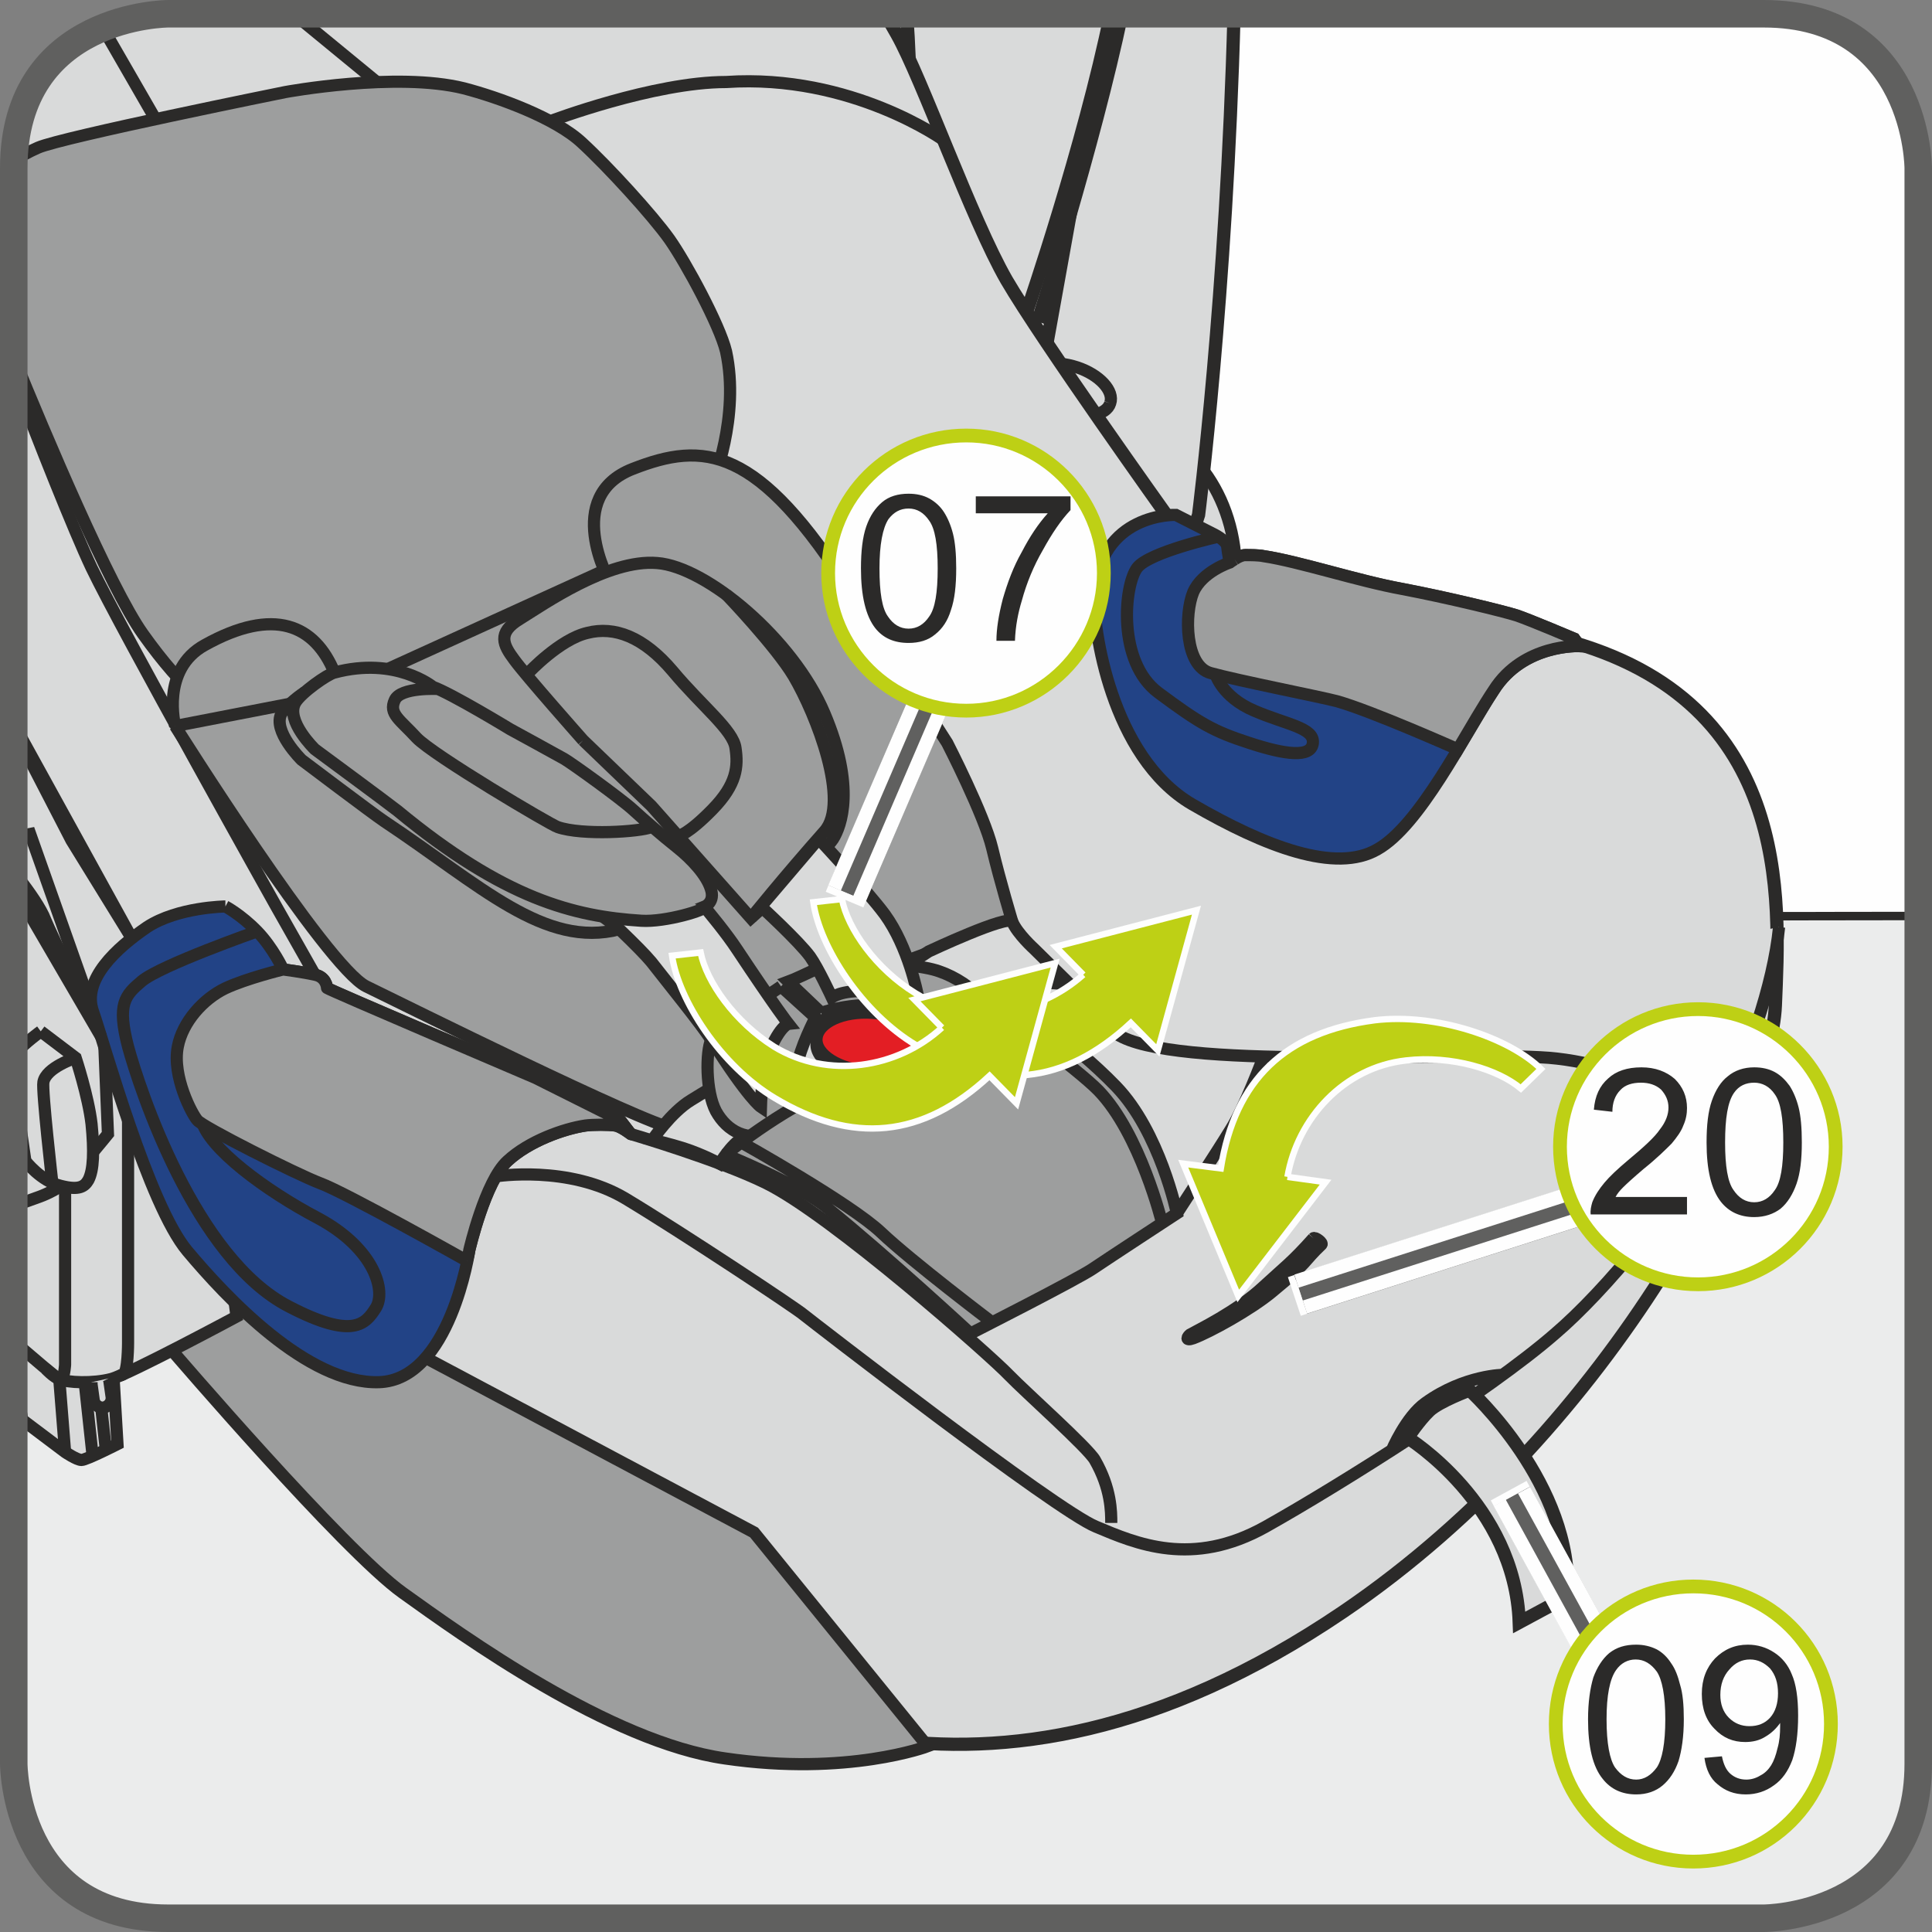 <?xml version="1.0" encoding="UTF-8"?>
<!DOCTYPE svg PUBLIC "-//W3C//DTD SVG 1.1//EN" "http://www.w3.org/Graphics/SVG/1.1/DTD/svg11.dtd">
<!-- Creator: CorelDRAW 2017 -->
<svg xmlns="http://www.w3.org/2000/svg" xml:space="preserve" width="295px" height="295px" version="1.1" style="shape-rendering:geometricPrecision; text-rendering:geometricPrecision; image-rendering:optimizeQuality; fill-rule:evenodd; clip-rule:evenodd"
viewBox="0 0 365.1 365.1"
 xmlns:xlink="http://www.w3.org/1999/xlink">
 <rect x="0" y="0" width="365.1" height="365.1" fill="#808080" stroke="none"/>
 <defs>
  <style type="text/css">
   <![CDATA[
    .str9 {stroke:#FEFEFE;stroke-width:7.7;stroke-miterlimit:4}
    .str6 {stroke:#60605F;stroke-width:5.2;stroke-miterlimit:4}
    .str10 {stroke:#BED015;stroke-width:2.6;stroke-miterlimit:2.613}
    .str7 {stroke:#60605F;stroke-width:7.7;stroke-linejoin:bevel;stroke-miterlimit:4}
    .str8 {stroke:#FEFEFE;stroke-width:2.6;stroke-linejoin:bevel;stroke-miterlimit:4}
    .str5 {stroke:#FEFEFE;stroke-width:1.2;stroke-miterlimit:10}
    .str1 {stroke:#2B2A29;stroke-width:2.3;stroke-miterlimit:10}
    .str4 {stroke:#FEFEFE;stroke-width:1.2;stroke-miterlimit:10}
    .str0 {stroke:#2B2A29;stroke-width:1.6;stroke-miterlimit:10}
    .str2 {stroke:#2B2A29;stroke-width:2.5;stroke-miterlimit:10}
    .str3 {stroke:#2B2A29;stroke-width:2.3;stroke-linejoin:round;stroke-miterlimit:10}
    .fil2 {fill:none;fill-rule:nonzero}
    .fil0 {fill:#FEFEFE;fill-rule:nonzero}
    .fil1 {fill:#EBECEC;fill-rule:nonzero}
    .fil3 {fill:#D9DADA;fill-rule:nonzero}
    .fil4 {fill:#9D9E9E;fill-rule:nonzero}
    .fil8 {fill:#2B2A29;fill-rule:nonzero}
    .fil6 {fill:#E31E24;fill-rule:nonzero}
    .fil7 {fill:#BED015;fill-rule:nonzero}
    .fil5 {fill:#224386;fill-rule:nonzero}
   ]]>
  </style>
 </defs>
 <g id="Слой_x0020_1">
  <path class="fil0" d="M31.8 2.6c0,0 -29.2,0 -29.2,29.2l0 301.5c0,0 0,29.2 29.2,29.2l301.5 0c0,0 29.2,0 29.2,-29.2l0 -301.5c0,0 0,-29.2 -29.2,-29.2l-301.5 0z"/>
  <path class="fil1" d="M362.5 173.1l-359.9 0.5 0 159.7c0,0 0,29.2 29.2,29.2l0 0 301.5 0c0,0 29.2,0 29.2,-29.2l0 0 0 -160.2z"/>
  <line class="fil2 str0" x1="362.5" y1="173.1" x2="2.6" y2= "173.6" />
  <path class="fil3" d="M233.5 106c0.9,14.9 -7.9,27.6 -19.8,28.3 -11.8,0.7 -22.1,-10.8 -23,-25.7 -0.9,-14.9 7.9,-27.6 19.8,-28.3 11.8,-0.7 22.1,10.8 23,25.7z"/>
  <path class="fil2 str1" d="M233.5 106c0.9,14.9 -7.9,27.6 -19.8,28.3 -11.8,0.7 -22.1,-10.8 -23,-25.7 -0.9,-14.9 7.9,-27.6 19.8,-28.3 11.8,-0.7 22.1,10.8 23,25.7"/>
  <path class="fil3" d="M233.2 2.6c-1.4,53.1 -6.7,94.7 -6.7,94.7l-2.4 7.4 -32.6 -1.6 6.5 -39.1 6.3 -35c0,0 0.7,-11.7 1.2,-26.4l27.7 0z"/>
  <path class="fil2 str2" d="M233.2 2.6c-1.4,53.1 -6.7,94.7 -6.7,94.7l-2.4 7.4 -32.6 -1.6 6.5 -39.1 6.3 -35c0,0 0.7,-11.7 1.2,-26.4"/>
  <path class="fil3" d="M209.8 76.2c-0.7,2.3 -4.8,3.1 -9.1,1.6 -4.3,-1.4 -7.1,-4.4 -6.4,-6.7 0.8,-2.4 4.9,-3.1 9.2,-1.7 4.3,1.4 7.1,4.5 6.3,6.8z"/>
  <path class="fil2 str1" d="M209.8 76.2c-0.7,2.3 -4.8,3.1 -9.1,1.6 -4.3,-1.4 -7.1,-4.4 -6.4,-6.7 0.8,-2.4 4.9,-3.1 9.2,-1.7 4.3,1.4 7.1,4.5 6.3,6.8"/>
  <path class="fil3" d="M196.1 60.8c0,0 10.7,-33.4 15.9,-58.2l-180.2 0c0,0 -29.2,0 -29.2,29.2l0 0 0 105.5 193.5 -76.5z"/>
  <path class="fil2 str2" d="M196.1 60.8c0,0 10.7,-33.4 15.9,-58.2m-209.4 134.7l193.5 -76.5"/>
  <path class="fil3" d="M209.9 2.6c-5.2,25.2 -15.6,55.5 -15.6,55.5l-85.3 -55.5 100.9 0z"/>
  <path class="fil2 str2" d="M209.9 2.6c-5.2,25.2 -15.6,55.5 -15.6,55.5l-85.3 -55.5"/>
  <path class="fil3" d="M171.3 2.6c0.3,3.7 0.4,6 0.4,6l-7.1 -6 6.7 0z"/>
  <path class="fil2 str2" d="M171.3 2.6c0.3,3.7 0.4,6 0.4,6l-7.1 -6"/>
  <path class="fil3" d="M33.2 231.8l26.6 21.6c0,0 38.2,46.5 57.2,56.4 19.1,9.9 67.3,41.9 136.8,-5.2 51.9,-35.2 80.9,-94.8 81.7,-114.6 0.8,-19.8 3.7,-58.9 -42.4,-69.7 -38.3,-9 -49.5,-9.5 -49.5,-9.5l-22.9 -13.1c0,0 -23.8,-33.3 -30.5,-44.8 -6.6,-11.5 -16,-38.1 -20.7,-46.4 -0.6,-1.1 -1.4,-2.4 -2.2,-3.9l-135.5 0c0,0 -29.2,0 -29.2,29.2l0 0 0 140.7c1,1.6 2.2,3.6 2.8,5.1 1.2,2.8 8.5,14.6 8.5,14.6l8.6 6 10.7 33.6z"/>
  <path class="fil2 str2" d="M33.2 231.8l26.6 21.6c0,0 38.2,46.5 57.2,56.4 19.1,9.9 67.3,41.9 136.8,-5.2 51.9,-35.2 80.9,-94.8 81.7,-114.6 0.8,-19.8 3.7,-58.9 -42.4,-69.7 -38.3,-9 -49.5,-9.5 -49.5,-9.5l-22.9 -13.1c0,0 -23.8,-33.3 -30.5,-44.8 -6.6,-11.5 -16,-38.1 -20.7,-46.4 -0.6,-1.1 -1.4,-2.4 -2.2,-3.9m-164.7 169.9c1,1.6 2.2,3.6 2.8,5.1 1.2,2.8 8.5,14.6 8.5,14.6l8.6 6 10.7 33.6"/>
  <path class="fil4" d="M32.5 255.2c0,0 32.4,37.8 43.6,45.8 11.3,8.1 39.1,28.2 60.9,31.3 23.2,3.4 38.3,-2.3 38.3,-2.3l-32.8 -40.4 -94.2 -50.1 -15.8 15.7z"/>
  <path class="fil2 str1" d="M32.5 255.2c0,0 32.4,37.8 43.6,45.8 11.3,8.1 39.1,28.2 60.9,31.3 23.2,3.4 38.3,-2.3 38.3,-2.3l-32.8 -40.4 -94.2 -50.1 -15.8 15.7"/>
  <path class="fil3" d="M2.6 261.9l0.6 0.5 1 5.9 8.1 6.1c0,0 2.2,1.5 3.1,1.5 0.9,0 6.8,-3 6.8,-3l-0.9 -15.2 -18.7 -10.7 0 14.9z"/>
  <path class="fil2 str1" d="M2.6 261.9l0.6 0.5 1 5.9 8.1 6.1c0,0 2.2,1.5 3.1,1.5 0.9,0 6.8,-3 6.8,-3l-0.9 -15.2 -18.7 -10.7"/>
  <path class="fil3" d="M2.6 253.5c4,3.4 7.9,6.8 8.6,7.1 1.5,0.7 6.4,0.9 9.8,0 3.4,-0.9 23.7,-11.8 23.7,-11.8l-1.5 -11.5 -22.8 -54.1 -17.8 18.9 0 51.4z"/>
  <path class="fil2 str1" d="M2.6 253.5c4,3.4 7.9,6.8 8.6,7.1 1.5,0.7 6.4,0.9 9.8,0 3.4,-0.9 23.7,-11.8 23.7,-11.8l-1.5 -11.5 -22.8 -54.1 -17.8 18.9"/>
  <path class="fil3" d="M2.6 227.9l5 -1.8c0,0 3.1,-1.1 5.2,-3 2.1,-2 7.6,-8.8 7.6,-8.8l-0.7 -17.1 -14 -39.6 -3.1 0.6 0 69.7z"/>
  <path class="fil2 str1" d="M2.6 227.9l5 -1.8c0,0 3.1,-1.1 5.2,-3 2.1,-2 7.6,-8.8 7.6,-8.8l-0.7 -17.1 -14 -39.6 -3.1 0.6"/>
  <path class="fil3" d="M7.7 194.9l6.6 5c0,0 2.4,7.3 3,12.5 0.5,5.1 0.4,8.7 -0.6,10.6 -0.7,1.2 -1.7,2 -5.2,1.1 -3.8,-0.9 -6.7,-4.7 -6.7,-4.7l-2.2 -15 0 -4.3c0.1,-0.5 0.4,-1.1 0.8,-1.5 1.3,-1.5 4.3,-3.7 4.3,-3.7z"/>
  <path class="fil2 str1" d="M7.7 194.9l6.6 5c0,0 2.4,7.3 3,12.5 0.5,5.1 0.4,8.7 -0.6,10.6 -0.7,1.2 -1.7,2 -5.2,1.1 -3.8,-0.9 -6.7,-4.7 -6.7,-4.7l-2.2 -15m0 -4.3c0.1,-0.5 0.4,-1.1 0.8,-1.5 1.3,-1.5 4.3,-3.7 4.3,-3.7m6.6 5c0,0 -5.6,1.8 -6.1,4.6 -0.3,1.6 1.7,19.1 1.7,19.1m-7.3 34l0.6 4.8"/>
  <line class="fil2" x1="11.2" y1="260.6" x2="12.3" y2= "274.4" />
  <line class="fil2 str1" x1="11.2" y1="260.6" x2="12.3" y2= "274.4" />
  <line class="fil2" x1="16" y1="261.2" x2="17.5" y2= "275.1" />
  <line class="fil2 str1" x1="16" y1="261.2" x2="17.5" y2= "275.1" />
  <line class="fil2" x1="18.6" y1="261.1" x2="20" y2= "274" />
  <line class="fil2 str1" x1="18.6" y1="261.1" x2="20" y2= "274" />
  <path class="fil3" d="M20.5 260.5c0.1,0.2 0.2,0.5 0.2,0.7l0.4 2.8c0.1,1 -0.6,1.8 -1.5,2 -1,0.1 -1.8,-0.6 -1.9,-1.5l-0.4 -2.9c0,-0.1 0,-0.3 0,-0.4l3.2 -0.7z"/>
  <path class="fil2 str1" d="M20.5 260.5c0.1,0.2 0.2,0.5 0.2,0.7l0.4 2.8c0.1,1 -0.6,1.8 -1.5,2 -1,0.1 -1.8,-0.6 -1.9,-1.5l-0.4 -2.9c0,-0.1 0,-0.3 0,-0.4m-5 -36.9l0 33.6c0,0 -0.1,1.7 -0.5,2.5 -0.7,0.9 -3.1,-1.7 -3.1,-1.7m15.5 -49l0 44.1c0,0 0,5.5 -0.9,5.9 -0.9,0.4 0,0 0,0"/>
  <path class="fil5" d="M42.6 171.3c0,0 -9,0.1 -14.8,3.9 -5.7,3.9 -12.4,9.9 -10.2,16 2.1,6 10.5,36.5 17.8,45.2 7.3,8.7 22.7,25.2 36.2,24.8 13.5,-0.4 17.1,-25 17.1,-25 0,0 3,-13 7.2,-16.8 4.1,-3.8 10.7,-6.1 14.7,-6.7 1.4,-0.2 4.5,-0.2 5.7,0 1.1,0.2 2.9,1.6 2.9,1.6l-2 -2.6 -16 -8c0,0 -39.4,-16.8 -39.4,-17 0,-0.2 -0.2,-2.1 -2.3,-2.5 -2.2,-0.5 -6,-1 -6,-1 0,0 -1.9,-4.1 -4.9,-7.2 -3,-3.1 -6,-4.7 -6,-4.7z"/>
  <path class="fil2 str3" d="M42.6 171.3c0,0 -9,0.1 -14.8,3.9 -5.7,3.9 -12.4,9.9 -10.2,16 2.1,6 10.5,36.5 17.8,45.2 7.3,8.7 22.7,25.2 36.2,24.8 13.5,-0.4 17.1,-25 17.1,-25 0,0 3,-13 7.2,-16.8 4.1,-3.8 10.7,-6.1 14.7,-6.7 1.4,-0.2 4.5,-0.2 5.7,0 1.1,0.2 2.9,1.6 2.9,1.6l-2 -2.6 -16 -8c0,0 -39.4,-16.8 -39.4,-17 0,-0.2 -0.2,-2.1 -2.3,-2.5 -2.2,-0.5 -6,-1 -6,-1 0,0 -1.9,-4.1 -4.9,-7.2 -3,-3.1 -6,-4.7 -6,-4.7"/>
  <path class="fil2 str1" d="M48.6 176c0,0 -18.2,6.4 -21.8,9.4 -3.2,2.7 -4.7,4.3 -2.6,12.4 2.2,8.1 12.7,40 30.4,49.1 12.1,6.3 14.5,3.3 16.4,0.3 2,-3.1 -0.1,-11.2 -10.9,-17 -9.9,-5.2 -20.8,-13.3 -22,-18.5"/>
  <path class="fil4" d="M88.3 238.3c0,0 -23.1,-13 -27.8,-14.7 -4.7,-1.8 -22.3,-10.7 -23.2,-11.9 -1,-1.1 -4.8,-8.3 -3.7,-13.9 0.9,-4.7 4.8,-9 8.9,-11 4,-1.9 11,-3.6 11,-3.6 0,0 3.8,0.5 6,1 2.1,0.4 2.3,2.3 2.3,2.5 0,0.2 39.4,17 39.4,17l16 8 2 2.6c0,0 -1.8,-1.4 -2.9,-1.6 -1.2,-0.2 -4.3,-0.2 -5.7,0 -4,0.6 -10.6,2.9 -14.7,6.7 -4.2,3.8 -7.2,16.8 -7.2,16.8 0,0 -0.1,0.7 -0.4,1.8l0 0.3z"/>
  <path class="fil2 str3" d="M88.3 238.3c0,0 -23.1,-13 -27.8,-14.7 -4.7,-1.8 -22.3,-10.7 -23.2,-11.9 -1,-1.1 -4.8,-8.3 -3.7,-13.9 0.9,-4.7 4.8,-9 8.9,-11 4,-1.9 11,-3.6 11,-3.6 0,0 3.8,0.5 6,1 2.1,0.4 2.3,2.3 2.3,2.5 0,0.2 39.4,17 39.4,17l16 8 2 2.6c0,0 -1.8,-1.4 -2.9,-1.6 -1.2,-0.2 -4.3,-0.2 -5.7,0 -4,0.6 -10.6,2.9 -14.7,6.7 -4.2,3.8 -7.2,16.8 -7.2,16.8 0,0 -0.1,0.7 -0.4,1.8l0 0.3"/>
  <path class="fil3" d="M93.7 222.3c0,0 13.8,-2.2 24.5,4.2 10.8,6.5 32.2,20.7 33.6,21.9 1.5,1.2 47.7,37 55.3,40.1 7.6,3.2 18.2,7.8 32.1,0 13.9,-7.8 42.2,-25.6 54.6,-36.4 9.3,-7.9 24,-25.3 30,-38.3 6.5,-13.9 11.3,-27.6 12.4,-38.6l-242.5 47.1z"/>
  <path class="fil2 str1" d="M93.7 222.3c0,0 13.8,-2.2 24.5,4.2 10.8,6.5 32.2,20.7 33.6,21.9 1.5,1.2 47.7,37 55.3,40.1 7.6,3.2 18.2,7.8 32.1,0 13.9,-7.8 42.2,-25.6 54.6,-36.4 9.3,-7.9 24,-25.3 30,-38.3 6.5,-13.9 11.3,-27.6 12.4,-38.6m-73.2 98.9c0,0 2.7,-6.4 6.4,-9 7.4,-5.3 14.8,-5.3 14.8,-5.3"/>
  <path class="fil0" d="M248.2 234c-4,4.5 -5.6,5.6 -9.5,9.2 -4.9,4.6 -12.4,8.2 -13.8,9 -0.4,0.3 -1.1,1.3 0.6,0.7 3.2,-1.2 10.8,-5.4 14.8,-8.7 7.2,-5.9 5.9,-5.7 9.4,-9 0.4,-0.3 -1.2,-1.5 -1.5,-1.2z"/>
  <path class="fil2 str1" d="M248.2 234c-4,4.5 -5.6,5.6 -9.5,9.2 -4.9,4.6 -12.4,8.2 -13.8,9 -0.4,0.3 -1.1,1.3 0.6,0.7 3.2,-1.2 10.8,-5.4 14.8,-8.7 7.2,-5.9 5.9,-5.7 9.4,-9 0.4,-0.3 -1.2,-1.5 -1.5,-1.2m-129 -19.7c0,0 16.7,4.9 25.6,9.3 12.4,6.1 42.5,32.7 45.8,36.2 3.3,3.4 15,13.8 16.3,16.1 3.1,5.4 3.1,9.8 3.1,11.9m114.9 -76.3c0,0 -15.2,-10.2 -32.2,-11.6 -17.1,-1.3 -67.6,2.4 -80.6,-3.9 -2.9,-1.4 -4.1,-2.8 -4.1,-2.8m14.4 36.1c0,0 7.7,-11.8 10.2,-15.9 2.6,-4.1 6.1,-13.5 6.1,-13.5"/>
  <path class="fil5" d="M233.3 105.7c0.6,-0.4 1.4,-0.8 2,-0.8 1,0 2.6,0 3.5,0.2 6.7,1 17.9,4.7 26.2,6.2 8.4,1.6 19.1,4.2 21.6,5 2.4,0.8 10.9,4.4 10.9,4.4l1 1.4c0,0 -10.6,-0.5 -16.2,8.3 -5.7,8.7 -14,25.6 -22,30.1 -7.9,4.6 -21.2,-0.5 -35,-8.5 -15.4,-9 -18.8,-33.6 -18.5,-39.4 0.9,-15.8 15.4,-15.3 15.4,-15.3l6.9 3.5c0,0 2.6,1.2 2.8,2.4 0.1,1.2 0.5,3.1 0.5,3.1 0,0 0.4,-0.3 0.9,-0.6z"/>
  <path class="fil2 str1" d="M233.3 105.7c0.6,-0.4 1.4,-0.8 2,-0.8 1,0 2.6,0 3.5,0.2 6.7,1 17.9,4.7 26.2,6.2 8.4,1.6 19.1,4.2 21.6,5 2.4,0.8 10.9,4.4 10.9,4.4l1 1.4c0,0 -10.6,-0.5 -16.2,8.3 -5.7,8.7 -14,25.6 -22,30.1 -7.9,4.6 -21.2,-0.5 -35,-8.5 -15.4,-9 -18.8,-33.6 -18.5,-39.4 0.9,-15.8 15.4,-15.3 15.4,-15.3l6.9 3.5c0,0 2.6,1.2 2.8,2.4 0.1,1.2 0.5,3.1 0.5,3.1 0,0 0.4,-0.3 0.9,-0.6m-3 -4.3c0,0 -13.1,2.9 -15.4,5.9 -2.5,3.3 -3.8,17.8 4,23.6 7.8,5.8 10.4,7.3 17.2,9.5 6.7,2.2 11.7,2.9 12,0 0.3,-2.9 -5.1,-3.5 -11.1,-6.1 -6.1,-2.6 -7.3,-6.9 -7.3,-6.9"/>
  <line class="fil2" x1="55.5" y1="2.6" x2="71.2" y2= "15.5" />
  <line class="fil2 str1" x1="55.5" y1="2.6" x2="71.2" y2= "15.5" />
  <line class="fil2" x1="29.6" y1="22.9" x2="19.4" y2= "5.2" />
  <line class="fil2 str1" x1="29.6" y1="22.9" x2="19.4" y2= "5.2" />
  <path class="fil2 str1" d="M104 22.9c0,0 19.5,-7.4 33.2,-7.4 23.8,-1.6 41.3,11.1 41.3,11.1"/>
  <polygon class="fil0" points="2.6,137.7 13.5,158.8 24.9,177.3 2.6,136.8 "/>
  <polyline class="fil2 str1" points="2.6,137.7 13.5,158.8 24.9,177.3 2.6,136.8 "/>
  <path class="fil0" d="M2.6 164.8c2.2,2.7 4.5,5.9 5.6,8.2 2.1,5.1 10.9,22.9 10.9,22.9l-16.5 -28.3 0 -2.8z"/>
  <path class="fil2 str1" d="M2.6 164.8c2.2,2.7 4.5,5.9 5.6,8.2 2.1,5.1 10.9,22.9 10.9,22.9l-16.5 -28.3"/>
  <path class="fil4" d="M233.3 105.7c-0.5,0.3 -0.9,0.6 -0.9,0.6 0,0 -5.2,1.7 -6.9,5.6 -1.7,4.1 -1.6,14 3.3,15.3 5,1.4 20.8,4.5 23.8,5.3 6.5,1.8 22.9,9.1 22.9,9.1 2.5,-4.2 4.8,-8.2 6.8,-11.2 5.6,-8.8 16.2,-8.3 16.2,-8.3l-1 -1.4c0,0 -8.5,-3.6 -10.9,-4.4 -2.5,-0.8 -13.2,-3.4 -21.6,-5 -8.3,-1.5 -19.5,-5.2 -26.2,-6.2 -0.9,-0.2 -2.5,-0.2 -3.5,-0.2 -0.6,0 -1.4,0.4 -2,0.8z"/>
  <path class="fil2 str1" d="M233.3 105.7c-0.5,0.3 -0.9,0.6 -0.9,0.6 0,0 -5.2,1.7 -6.9,5.6 -1.7,4.1 -1.6,14 3.3,15.3 5,1.4 20.8,4.5 23.8,5.3 6.5,1.8 22.9,9.1 22.9,9.1 2.5,-4.2 4.8,-8.2 6.8,-11.2 5.6,-8.8 16.2,-8.3 16.2,-8.3l-1 -1.4c0,0 -8.5,-3.6 -10.9,-4.4 -2.5,-0.8 -13.2,-3.4 -21.6,-5 -8.3,-1.5 -19.5,-5.2 -26.2,-6.2 -0.9,-0.2 -2.5,-0.2 -3.5,-0.2 -0.6,0 -1.4,0.4 -2,0.8m-230.7 -34.6c4.6,12.1 11.3,29 14.7,36.2 5.6,11.7 34.9,64 34.9,64l7.3 12.9"/>
  <polygon class="fil0" points="150.8,184.7 144.5,188.5 147.5,215.1 188.7,196.5 181.2,191.7 169.2,186.9 154.8,187.9 "/>
  <path class="fil2 str1" d="M150.8 184.7l-6.3 3.8 3 26.6 41.2 -18.6 -7.5 -4.8 -12 -4.8 -14.4 1 -4 -3.2m51.5 1.4c0,0 0.5,1.2 1.7,4.2 1.2,2.9 -2.4,6.6 -2.4,6.6"/>
  <path class="fil0" d="M124.2 106.4c0,0 2,-6.7 8.2,-9.1l-8.2 9.1z"/>
  <path class="fil2 str1" d="M124.2 106.4c0,0 2,-6.7 8.2,-9.1l-8.2 9.1"/>
  <path class="fil0" d="M53.2 134.8c0,0 -5.6,2 -9.6,1.5l9.6 -1.5z"/>
  <path class="fil2 str1" d="M53.2 134.8c0,0 -5.6,2 -9.6,1.5l9.6 -1.5"/>
  <polygon class="fil4" points="63.2,127.1 85,112.3 140.1,101.4 179.7,171.3 127.4,209.7 "/>
  <path class="fil4" d="M2.6 30.4c1.3,-0.9 2.8,-1.7 4.6,-2.5 4.6,-2 46.7,-10.5 46.7,-10.5 0,0 21,-3.9 33.8,-0.7 6.5,1.7 17.3,5.6 22.3,10.3 5,4.6 13.3,13.7 16.5,18.2 3.1,4.4 9.5,16.2 10.7,21.2 2.7,12.4 -2.6,25.1 -2.6,25.1l-10.3 11.7 -73.8 33.6c0,0 -8,4.8 -23.5,-17 -6.2,-8.7 -18.5,-37.8 -24.4,-52.3l0 -35.7 0 0c0,-0.5 0,-1 0,-1.4z"/>
  <path class="fil2 str1" d="M2.6 30.4c1.3,-0.9 2.8,-1.7 4.6,-2.5 4.6,-2 46.7,-10.5 46.7,-10.5 0,0 21,-3.9 33.8,-0.7 6.5,1.7 17.3,5.6 22.3,10.3 5,4.6 13.3,13.7 16.5,18.2 3.1,4.4 9.5,16.2 10.7,21.2 2.7,12.4 -2.6,25.1 -2.6,25.1l-10.3 11.7 -73.8 33.6c0,0 -8,4.8 -23.5,-17 -6.2,-8.7 -18.5,-37.8 -24.4,-52.3"/>
  <path class="fil4" d="M191.3 174.2c0,0 -2.3,-7.6 -3.8,-13.9 -1.5,-6.3 -8.5,-19.9 -8.5,-19.9l-18 -28.1c-17.8,-28.3 -28.1,-28.9 -41.4,-23.7 -13.4,5.2 -4.4,21.3 -4.4,21.3l47.6 74.8 28.5 -10.5z"/>
  <path class="fil2 str1" d="M191.3 174.2c0,0 -2.3,-7.6 -3.8,-13.9 -1.5,-6.3 -8.5,-19.9 -8.5,-19.9l-18 -28.1c-17.8,-28.3 -28.1,-28.9 -41.4,-23.7 -13.4,5.2 -4.4,21.3 -4.4,21.3l47.6 74.8 28.5 -10.5"/>
  <path class="fil4" d="M33.1 137.2c0,0 -2.8,-10.7 5.6,-15.3 13.1,-7.3 20.8,-3.8 24.5,5.2l16.7 19.9 -46.8 -9.8z"/>
  <path class="fil2 str1" d="M33.1 137.2c0,0 -2.8,-10.7 5.6,-15.3 13.1,-7.3 20.8,-3.8 24.5,5.2l16.7 19.9 -46.8 -9.8"/>
  <path class="fil4" d="M33.1 137.2c0,0 28.6,45.5 36.1,49.2 7.6,3.7 52.1,25.8 58.2,26.9 6.1,1.1 13.5,-24.1 9.7,-28.6 -3.8,-4.4 -65.4,-40.3 -65.4,-40.3l-15.9 -11.6 -22.7 4.4z"/>
  <path class="fil2 str1" d="M33.1 137.2c0,0 28.6,45.5 36.1,49.2 7.6,3.7 52.1,25.8 58.2,26.9 6.1,1.1 13.5,-24.1 9.7,-28.6 -3.8,-4.4 -65.4,-40.3 -65.4,-40.3l-15.9 -11.6 -22.7 4.4"/>
  <polygon class="fil4" points="154.8,187.9 141.3,202.4 149.2,211.7 188.7,198.9 174.9,187.9 "/>
  <path class="fil3" d="M202.3 186.1c-2.7,-0.3 -5.9,-0.7 -8.2,0.4 -2.2,1 -8.8,8.1 -8.8,8.1 0,0 -40.8,18.4 -45,20.5 -2.1,1.1 -4.3,4.8 -4.3,4.8 0,0 -3.1,-1.7 -6.8,-2.9 -2.5,-0.8 -5.9,-1.6 -5.9,-1.6 0,0 3.5,-5.2 7.3,-7.5 3.8,-2.4 19.3,-11.4 19.3,-11.4l25.6 -16.7c0,0 15.1,-7.1 15.8,-5.6 1,2.3 4.1,5.1 4.1,5.1l6.9 6.8z"/>
  <path class="fil2 str1" d="M202.3 186.1c-2.7,-0.3 -5.9,-0.7 -8.2,0.4 -2.2,1 -8.8,8.1 -8.8,8.1 0,0 -40.8,18.4 -45,20.5 -2.1,1.1 -4.3,4.8 -4.3,4.8 0,0 -3.1,-1.7 -6.8,-2.9 -2.5,-0.8 -5.9,-1.6 -5.9,-1.6 0,0 3.5,-5.2 7.3,-7.5 3.8,-2.4 19.3,-11.4 19.3,-11.4l25.6 -16.7c0,0 15.1,-7.1 15.8,-5.6 1,2.3 4.1,5.1 4.1,5.1l6.9 6.8"/>
  <path class="fil4" d="M147.6 186.4l6.5 5.9c0,0 -3.1,6 -3.4,9.1 -0.3,3 2.1,9.8 -4.8,12.6 -4.6,1.9 -8.5,-0.2 -10.6,-4 -2,-3.8 -1.9,-11.3 -0.9,-13.5 1.2,-2.9 4.4,-5 7,-6.3 2.4,-1.1 6.2,-3.8 6.2,-3.8z"/>
  <path class="fil2 str1" d="M147.6 186.4l6.5 5.9c0,0 -3.1,6 -3.4,9.1 -0.3,3 2.1,9.8 -4.8,12.6 -4.6,1.9 -8.5,-0.2 -10.6,-4 -2,-3.8 -1.9,-11.3 -0.9,-13.5 1.2,-2.9 4.4,-5 7,-6.3 2.4,-1.1 6.2,-3.8 6.2,-3.8"/>
  <path class="fil4" d="M155.2 191.4l-6.2 -5.9c0,0 1.1,-0.4 5.1,-2.3 4.9,-2.4 18.4,-1 22.2,0 6.2,1.6 13.1,7.6 10.8,12.3 -1.3,2.5 -2.4,4.4 -5,2.9 -3,-1.7 -6.3,-5.2 -10.4,-7 -7.5,-3.3 -16.5,0 -16.5,0z"/>
  <path class="fil2 str1" d="M155.2 191.4l-6.2 -5.9c0,0 1.1,-0.4 5.1,-2.3 4.9,-2.4 18.4,-1 22.2,0 6.2,1.6 13.1,7.6 10.8,12.3 -1.3,2.5 -2.4,4.4 -5,2.9 -3,-1.7 -6.3,-5.2 -10.4,-7 -7.5,-3.3 -16.5,0 -16.5,0"/>
  <path class="fil4" d="M110.2 139.9c0,0 -10.9,-12.3 -13,-15.2 -2.1,-2.8 -3.3,-5.1 1,-7.7 4.4,-2.7 16.7,-11.4 26,-10.6 9.3,0.7 25.7,14.4 31.6,28.4 5.9,13.9 3.2,21.3 1.6,23.8 -1.5,2.4 -15.5,14.9 -15.5,14.9l-18.8 -21.2 -12.9 -12.4z"/>
  <path class="fil2 str1" d="M110.2 139.9c0,0 -10.9,-12.3 -13,-15.2 -2.1,-2.8 -3.3,-5.1 1,-7.7 4.4,-2.7 16.7,-11.4 26,-10.6 9.3,0.7 25.7,14.4 31.6,28.4 5.9,13.9 3.2,21.3 1.6,23.8 -1.5,2.4 -15.5,14.9 -15.5,14.9l-18.8 -21.2 -12.9 -12.4"/>
  <path class="fil3" d="M143.8 171.3c0,0 7.2,6.6 9.3,9.5 1.5,2.1 4.1,7.7 4.1,7.7 0,0 1.7,-1.4 6.6,-1.2 5,0.1 9.6,0.6 9.6,0.6 0,0 -1.7,-8.9 -6.2,-15.1 -3.5,-4.7 -12.5,-14.3 -12.5,-14.3l-10.9 12.8z"/>
  <path class="fil2 str1" d="M143.8 171.3c0,0 7.2,6.6 9.3,9.5 1.5,2.1 4.1,7.7 4.1,7.7 0,0 1.7,-1.4 6.6,-1.2 5,0.1 9.6,0.6 9.6,0.6 0,0 -1.7,-8.9 -6.2,-15.1 -3.5,-4.7 -12.5,-14.3 -12.5,-14.3l-10.9 12.8m-43.9 -44.2c0,0 5.9,-6.3 11.1,-7.5 5.1,-1.3 10.6,0.7 16.1,7.2 5.5,6.6 11.5,11.2 11.9,14.6 0.5,3.4 0.3,6.8 -4.4,11.6 -4.6,4.7 -6.4,5 -6.4,5m13.7 15.5c0,0 6.1,-7.6 13.9,-16.4 4.9,-5.5 -1.5,-22 -5.8,-29.3 -3.4,-5.7 -12.8,-15.5 -12.8,-15.5"/>
  <path class="fil4" d="M57.6 130.8c-1.8,1.2 -3.7,2.9 -4.4,4 -1.8,3.3 3.8,8.8 3.8,8.8 0,0 13.5,10.2 15.6,11.6 18.2,12.1 30.3,24.1 44.5,20.4l-59.5 -44.8z"/>
  <path class="fil2 str1" d="M57.6 130.8c-1.8,1.2 -3.7,2.9 -4.4,4 -1.8,3.3 3.8,8.8 3.8,8.8 0,0 13.5,10.2 15.6,11.6 18.2,12.1 30.3,24.1 44.5,20.4l-59.5 -44.8"/>
  <path class="fil3" d="M98.3 158.5c0,0 20.4,18 24.8,23.3 2.8,3.6 9.3,11.6 11.3,14.7 7,11.1 9.4,12.7 9.4,12.7 0,0 0.2,-7 0.8,-8.6 2.6,-6.9 4.4,-7.1 4.4,-7.1 0,0 -2.3,-2.9 -9.8,-14.2 -3.7,-5.6 -12.1,-14.9 -12.1,-14.9l-28.8 -5.9z"/>
  <path class="fil2 str1" d="M98.3 158.5c0,0 20.4,18 24.8,23.3 2.8,3.6 9.3,11.6 11.3,14.7 7,11.1 9.4,12.7 9.4,12.7 0,0 0.2,-7 0.8,-8.6 2.6,-6.9 4.4,-7.1 4.4,-7.1 0,0 -2.3,-2.9 -9.8,-14.2 -3.7,-5.6 -12.1,-14.9 -12.1,-14.9l-28.8 -5.9"/>
  <path class="fil4" d="M121.2 174c4.5,0.3 12.5,-2.1 12,-2.7 0,0 2,-0.8 1.1,-3.4 -0.8,-2.5 -3.5,-5.5 -6.4,-7.8 -2.9,-2.3 -6.1,-5.1 -8.3,-7.1 -2.3,-2.1 -11.6,-8.8 -13,-9.6 -1.4,-0.8 -10.2,-5.6 -10.2,-5.6 0,0 -11,-6.7 -14.6,-8 0,0 -7,-5.8 -18.6,-2.7 -1.3,0.3 -6.3,3.8 -7.4,5.7 -1.9,3.4 3.7,8.8 3.7,8.8 0,0 13.7,10.1 15.6,11.6 20.2,16.7 33.4,20 46.1,20.8z"/>
  <path class="fil2 str1" d="M121.2 174c4.5,0.3 12.5,-2.1 12,-2.7 0,0 2,-0.8 1.1,-3.4 -0.8,-2.5 -3.5,-5.5 -6.4,-7.8 -2.9,-2.3 -6.1,-5.1 -8.3,-7.1 -2.3,-2.1 -11.6,-8.8 -13,-9.6 -1.4,-0.8 -10.2,-5.6 -10.2,-5.6 0,0 -11,-6.7 -14.6,-8 0,0 -7,-5.8 -18.6,-2.7 -1.3,0.3 -6.3,3.8 -7.4,5.7 -1.9,3.4 3.7,8.8 3.7,8.8 0,0 13.7,10.1 15.6,11.6 20.2,16.7 33.4,20 46.1,20.8m-38.4 -43.8c0,0 -7.1,-0.4 -8.2,2.1 -1.2,2.6 1,3.7 4.1,7.1 3.1,3.3 25.4,16.5 26.7,16.9 4.6,1.6 15.5,0.9 17.7,0"/>
  <path class="fil0" d="M174.9 198.6c-0.2,3 -5,5.2 -10.7,4.8 -5.7,-0.4 -10.1,-3.2 -9.9,-6.2 0.2,-3.1 5,-5.2 10.6,-4.9 5.7,0.4 10.2,3.2 10,6.3z"/>
  <path class="fil2 str1" d="M174.9 198.6c-0.2,3 -5,5.2 -10.7,4.8 -5.7,-0.4 -10.1,-3.2 -9.9,-6.2 0.2,-3.1 5,-5.2 10.6,-4.9 5.7,0.4 10.2,3.2 10,6.3"/>
  <path class="fil6" d="M174.9 197.6c-0.2,3.1 -5,5.2 -10.7,4.9 -5.7,-0.4 -10.1,-3.2 -9.9,-6.2 0.2,-3.1 5,-5.3 10.6,-4.9 5.7,0.4 10.2,3.2 10,6.2z"/>
  <path class="fil2 str1" d="M174.9 197.6c-0.2,3.1 -5,5.2 -10.7,4.9 -5.7,-0.4 -10.1,-3.2 -9.9,-6.2 0.2,-3.1 5,-5.3 10.6,-4.9 5.7,0.4 10.2,3.2 10,6.2"/>
  <path class="fil4" d="M137.1 218.2c0,0 13.7,5.5 19.4,10.2 11,8.9 26.9,23.6 26.9,23.6 0,0 20.5,-10.4 23.2,-12.3 2.8,-1.9 15.8,-10.4 15.8,-10.4 0,0 -3.2,-15.4 -11.5,-24 -8.3,-8.6 -20.3,-16.6 -20.3,-16.6 0,0 -5.3,5.3 -6.6,5.7 -1.3,0.4 -5.6,2.6 -8.4,3.7 -2.8,1.1 -13.3,5.2 -17.6,7.1 -11.1,4.8 -20.9,13 -20.9,13z"/>
  <path class="fil2 str1" d="M137.1 218.2c0,0 13.7,5.5 19.4,10.2 11,8.9 26.9,23.6 26.9,23.6 0,0 20.5,-10.4 23.2,-12.3 2.8,-1.9 15.8,-10.4 15.8,-10.4 0,0 -3.2,-15.4 -11.5,-24 -8.3,-8.6 -20.3,-16.6 -20.3,-16.6 0,0 -5.3,5.3 -6.6,5.7 -1.3,0.4 -5.6,2.6 -8.4,3.7 -2.8,1.1 -13.3,5.2 -17.6,7.1 -11.1,4.8 -20.9,13 -20.9,13m51.6 -27.1c0,0 14.9,10.9 18.9,15 7.9,8.2 12,25 12,25m-79.5 -15.2c0,0 20.6,11.5 26.4,17 5.8,5.5 21,17 21,17"/>
  <path class="fil7" d="M204.7 184.2l-5.2 -5.3 26.6 -6.9 -7.3 26.5 -5.1 -5.2c-12.7,11.8 -25.9,13 -40.6,4.2 -10.2,-6.1 -18.2,-18.5 -19.4,-27l5.4 -0.6c1.1,5.6 6.4,13.2 13.9,17.8 10.2,6.3 23.2,4.1 31.7,-3.5z"/>
  <path class="fil2 str4" d="M204.7 184.2l-5.2 -5.3 26.6 -6.9 -7.3 26.5 -5.1 -5.2c-12.7,11.8 -25.9,13 -40.6,4.2 -10.2,-6.1 -18.2,-18.5 -19.4,-27l5.4 -0.6c1.1,5.6 6.4,13.2 13.9,17.8 10.2,6.3 23.2,4.1 31.7,-3.5"/>
  <path class="fil7" d="M178 194.2l-5.2 -5.3 26.6 -6.9 -7.3 26.5 -5.1 -5.2c-12.7,11.8 -25.9,13 -40.6,4.2 -10.2,-6.1 -18.2,-18.5 -19.4,-26.9l5.4 -0.6c1.1,5.5 6.4,13.1 13.9,17.8 10.2,6.2 23.3,4.1 31.7,-3.6z"/>
  <path class="fil2 str4" d="M178 194.2l-5.2 -5.3 26.6 -6.9 -7.3 26.5 -5.1 -5.2c-12.7,11.8 -25.9,13 -40.6,4.2 -10.2,-6.1 -18.2,-18.5 -19.4,-26.9l5.4 -0.6c1.1,5.5 6.4,13.1 13.9,17.8 10.2,6.2 23.3,4.1 31.7,-3.6"/>
  <path class="fil7" d="M243.3 222.4l7.2 1 -16.5 21.5 -10.4 -25 7.1 0.9c2.7,-16.8 12.2,-25.8 29.1,-28 11.6,-1.4 25.4,3.3 31.4,9.2l-3.8 3.7c-4.3,-3.6 -13,-6.3 -21.7,-5.3 -11.7,1.3 -20.5,10.9 -22.4,22z"/>
  <path class="fil2 str5" d="M243.3 222.4l7.2 1 -16.5 21.5 -10.4 -25 7.1 0.9c2.7,-16.8 12.2,-25.8 29.1,-28 11.6,-1.4 25.4,3.3 31.4,9.2l-3.8 3.7c-4.3,-3.6 -13,-6.3 -21.7,-5.3 -11.7,1.3 -20.5,10.9 -22.4,22"/>
  <path class="fil3" d="M296.2 301.7c1.2,-21.2 -18.5,-39 -18.5,-39 0,0 -5.7,2.1 -7.6,3.9 -1.9,1.8 -4.1,5.1 -4.1,5.1 0,0 20.3,12.5 21.1,34.9l9.1 -4.9z"/>
  <path class="fil2 str2" d="M296.2 301.7c1.2,-21.2 -18.5,-39 -18.5,-39 0,0 -5.7,2.1 -7.6,3.9 -1.9,1.8 -4.1,5.1 -4.1,5.1 0,0 20.3,12.5 21.1,34.9l9.1 -4.9"/>
  <path class="fil2 str6" d="M31.8 2.6c0,0 -29.2,0 -29.2,29.2l0 301.5c0,0 0,29.2 29.2,29.2l301.5 0c0,0 29.2,0 29.2,-29.2l0 -301.5c0,0 0,-29.2 -29.2,-29.2l-301.5 0z"/>
  <line class="fil2 str7" x1="245.8" y1="244.6" x2="307" y2= "225" />
  <line class="fil2 str8" x1="245" y1="242.1" x2="306.2" y2= "222.5" />
  <line class="fil2 str8" x1="246.6" y1="247" x2="307.8" y2= "227.4" />
  <line class="fil2 str9" x1="245.8" y1="244.6" x2="244.6" y2= "245" />
  <path class="fil0" d="M346.9 216.7c0,14.4 -11.7,26 -26,26 -14.4,0 -26.1,-11.6 -26.1,-26 0,-14.3 11.7,-26 26.1,-26 14.3,0 26,11.7 26,26z"/>
  <path class="fil2 str10" d="M346.9 216.7c0,14.4 -11.7,26 -26,26 -14.4,0 -26.1,-11.6 -26.1,-26 0,-14.3 11.7,-26 26.1,-26 14.3,0 26,11.7 26,26z"/>
  <path class="fil8" d="M318.8 226.2l0 3.3 -18.2 0c-0.1,-0.8 0.1,-1.6 0.3,-2.3 0.5,-1.3 1.3,-2.5 2.3,-3.7 1,-1.2 2.5,-2.6 4.4,-4.2 3,-2.5 5.1,-4.4 6.1,-5.9 1.1,-1.4 1.6,-2.8 1.6,-4.1 0,-1.3 -0.5,-2.4 -1.4,-3.4 -1,-0.9 -2.3,-1.3 -3.8,-1.3 -1.6,0 -3,0.4 -3.9,1.4 -1,1 -1.5,2.4 -1.5,4.1l-3.5 -0.4c0.2,-2.6 1.1,-4.5 2.7,-5.9 1.5,-1.4 3.6,-2.1 6.3,-2.1 2.6,0 4.7,0.8 6.3,2.2 1.5,1.5 2.3,3.3 2.3,5.5 0,1.1 -0.2,2.2 -0.7,3.3 -0.4,1.1 -1.2,2.2 -2.2,3.4 -1.1,1.1 -2.8,2.8 -5.3,4.8 -2,1.7 -3.3,2.9 -3.9,3.5 -0.6,0.6 -1.1,1.2 -1.4,1.8l13.5 0zm3.7 -10.3c0,-3.3 0.3,-5.9 1,-7.9 0.7,-2 1.7,-3.6 3,-4.6 1.3,-1.1 3,-1.7 5,-1.7 1.5,0 2.8,0.3 3.9,0.9 1.1,0.6 2,1.5 2.8,2.6 0.7,1.1 1.3,2.5 1.7,4.1 0.4,1.6 0.6,3.8 0.6,6.6 0,3.2 -0.3,5.8 -1,7.8 -0.7,2 -1.7,3.6 -3,4.7 -1.3,1 -3,1.6 -5,1.6 -2.7,0 -4.8,-1 -6.3,-2.9 -1.8,-2.3 -2.7,-6 -2.7,-11.2zm3.5 0c0,4.5 0.5,7.5 1.6,9 1,1.5 2.3,2.3 3.9,2.3 1.6,0 2.9,-0.8 3.9,-2.3 1.1,-1.5 1.6,-4.5 1.6,-9 0,-4.6 -0.5,-7.6 -1.6,-9.1 -1,-1.5 -2.4,-2.2 -3.9,-2.2 -1.6,0 -2.9,0.6 -3.8,1.9 -1.2,1.7 -1.7,4.8 -1.7,9.4z"/>
  <line class="fil2 str7" x1="160.1" y1="168.8" x2="185.4" y2= "109.8" />
  <line class="fil2 str8" x1="157.7" y1="167.8" x2="183.1" y2= "108.8" />
  <line class="fil2 str8" x1="162.4" y1="169.9" x2="187.8" y2= "110.8" />
  <line class="fil2 str9" x1="160.1" y1="168.8" x2="159.6" y2= "170" />
  <path class="fil0" d="M208.6 108.3c0,14.3 -11.7,26 -26,26 -14.4,0 -26.1,-11.7 -26.1,-26 0,-14.4 11.7,-26 26.1,-26 14.3,0 26,11.6 26,26z"/>
  <path class="fil2 str10" d="M208.6 108.3c0,14.3 -11.7,26 -26,26 -14.4,0 -26.1,-11.7 -26.1,-26 0,-14.4 11.7,-26 26.1,-26 14.3,0 26,11.6 26,26z"/>
  <path class="fil8" d="M162.7 107.4c0,-3.2 0.3,-5.9 1,-7.9 0.7,-2 1.7,-3.5 3,-4.6 1.3,-1.1 3,-1.6 5,-1.6 1.5,0 2.8,0.3 3.9,0.9 1.1,0.6 2.1,1.5 2.8,2.6 0.7,1.1 1.3,2.5 1.7,4.1 0.4,1.6 0.6,3.8 0.6,6.5 0,3.3 -0.3,5.9 -1,7.9 -0.6,2 -1.6,3.5 -3,4.6 -1.3,1.1 -3,1.6 -5,1.6 -2.7,0 -4.8,-0.9 -6.3,-2.8 -1.8,-2.3 -2.7,-6.1 -2.7,-11.3zm3.5 0c0,4.6 0.5,7.6 1.6,9.1 1,1.5 2.3,2.3 3.9,2.3 1.6,0 2.9,-0.8 3.9,-2.3 1.1,-1.5 1.6,-4.5 1.6,-9.1 0,-4.5 -0.5,-7.5 -1.6,-9 -1,-1.5 -2.3,-2.3 -3.9,-2.3 -1.6,0 -2.8,0.7 -3.8,2 -1.1,1.7 -1.7,4.8 -1.7,9.3zm18.2 -10.4l0 -3.2 17.9 0 0 2.6c-1.8,1.9 -3.5,4.4 -5.2,7.5 -1.8,3.1 -3.1,6.3 -4,9.6 -0.7,2.3 -1.2,4.8 -1.3,7.6l-3.5 0c0,-2.2 0.4,-4.8 1.2,-7.9 0.9,-3.1 2,-6.1 3.6,-8.9 1.5,-2.9 3.1,-5.3 4.9,-7.3l-13.6 0z"/>
  <line class="fil2 str7" x1="285.7" y1="282.8" x2="316.6" y2= "339.1" />
  <line class="fil2 str8" x1="288" y1="281.6" x2="318.9" y2= "337.9" />
  <line class="fil2 str8" x1="283.4" y1="284" x2="314.3" y2= "340.4" />
  <line class="fil2 str9" x1="285.7" y1="282.8" x2="285.1" y2= "281.7" />
  <path class="fil0" d="M346 325.8c0,14.4 -11.6,26 -26,26 -14.4,0 -26,-11.6 -26,-26 0,-14.4 11.6,-26 26,-26 14.4,0 26,11.6 26,26z"/>
  <path class="fil2 str10" d="M346 325.8c0,14.4 -11.6,26 -26,26 -14.4,0 -26,-11.6 -26,-26 0,-14.4 11.6,-26 26,-26 14.4,0 26,11.6 26,26z"/>
  <path class="fil8" d="M300.1 324.9c0,-3.2 0.4,-5.9 1,-7.9 0.7,-1.9 1.7,-3.5 3,-4.6 1.4,-1.1 3,-1.6 5.1,-1.6 1.4,0 2.7,0.3 3.9,0.9 1.1,0.6 2,1.5 2.7,2.6 0.8,1.1 1.3,2.5 1.7,4.1 0.5,1.6 0.7,3.8 0.7,6.5 0,3.3 -0.4,5.9 -1,7.9 -0.7,2 -1.7,3.5 -3,4.6 -1.3,1.1 -3,1.7 -5,1.7 -2.7,0 -4.8,-1 -6.3,-2.9 -1.9,-2.3 -2.8,-6.1 -2.8,-11.3zm3.5 0c0,4.6 0.6,7.6 1.6,9.1 1.1,1.5 2.4,2.3 4,2.3 1.5,0 2.8,-0.8 3.9,-2.3 1,-1.5 1.6,-4.5 1.6,-9.1 0,-4.5 -0.6,-7.5 -1.6,-9 -1.1,-1.5 -2.4,-2.3 -4,-2.3 -1.5,0 -2.8,0.7 -3.7,2 -1.2,1.7 -1.8,4.8 -1.8,9.3zm18.5 7.3l3.3 -0.3c0.3,1.5 0.8,2.6 1.6,3.3 0.8,0.7 1.8,1.1 3,1.1 1,0 1.9,-0.3 2.7,-0.8 0.8,-0.4 1.5,-1.1 2,-1.9 0.5,-0.8 0.9,-1.9 1.2,-3.2 0.4,-1.4 0.5,-2.7 0.5,-4.2 0,-0.1 0,-0.3 0,-0.6 -0.7,1 -1.6,1.9 -2.8,2.6 -1.1,0.7 -2.4,1 -3.8,1 -2.3,0 -4.2,-0.8 -5.8,-2.5 -1.6,-1.6 -2.4,-3.8 -2.4,-6.6 0,-2.8 0.9,-5 2.5,-6.7 1.7,-1.7 3.7,-2.6 6.2,-2.6 1.8,0 3.5,0.5 5,1.5 1.4,0.9 2.6,2.3 3.3,4.1 0.8,1.8 1.2,4.4 1.2,7.8 0,3.5 -0.4,6.3 -1.1,8.4 -0.8,2.1 -1.9,3.7 -3.5,4.8 -1.5,1.1 -3.3,1.7 -5.3,1.7 -2.2,0 -3.9,-0.7 -5.3,-1.9 -1.4,-1.1 -2.2,-2.8 -2.5,-5zm13.9 -12.2c0,-2 -0.5,-3.5 -1.5,-4.7 -1.1,-1.1 -2.3,-1.7 -3.8,-1.7 -1.5,0 -2.8,0.6 -3.9,1.9 -1.1,1.2 -1.7,2.8 -1.7,4.8 0,1.7 0.5,3.2 1.6,4.3 1.1,1.1 2.4,1.6 3.9,1.6 1.6,0 2.9,-0.5 3.9,-1.6 1,-1.1 1.5,-2.7 1.5,-4.6z"/>
 </g>
</svg>

